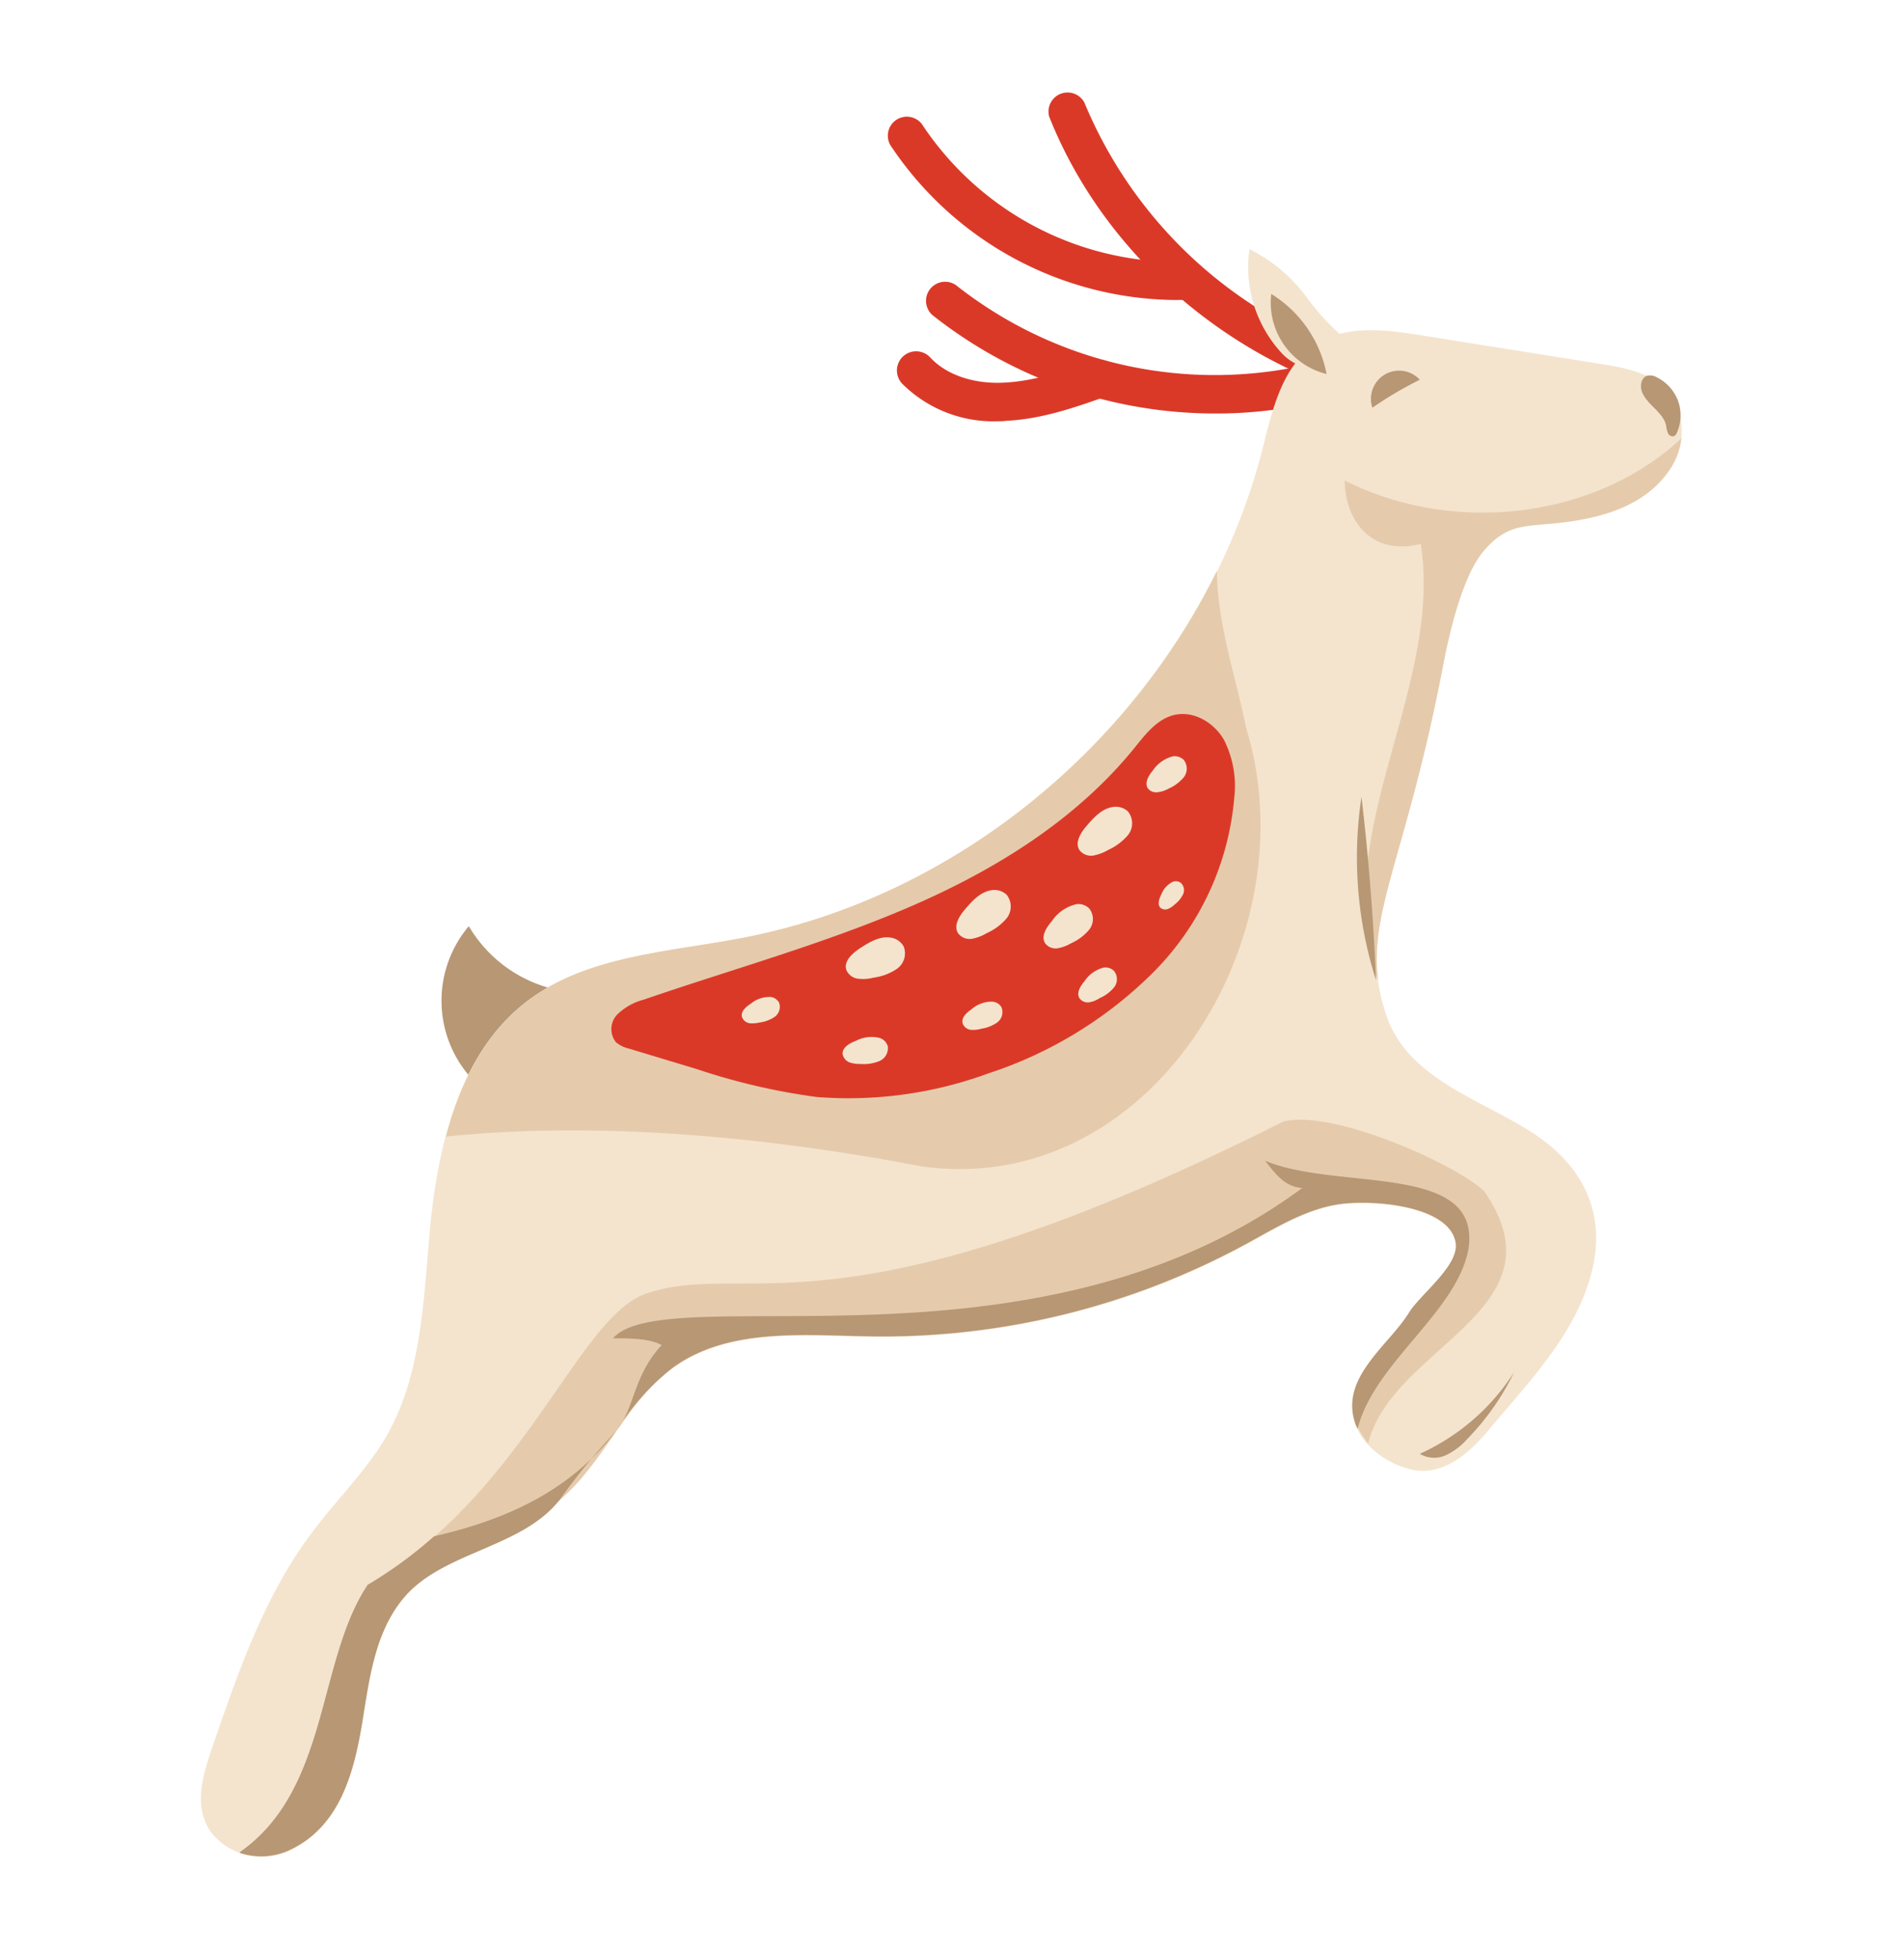 <?xml version="1.0" encoding="UTF-8"?> <svg xmlns="http://www.w3.org/2000/svg" viewBox="0 0 216.51 222.64"><defs><style>.cls-1{fill:#b79774;}.cls-2{fill:#db3928;}.cls-3{fill:#f4e4ce;}.cls-4{fill:#e5cbac;}</style></defs><g id="OBJECTS"><path class="cls-1" d="M67.76,112.8a15.38,15.38,0,0,1-14.45-7.53,13.12,13.12,0,0,0,8,21.44"></path><path class="cls-2" d="M163,46.7l-.26,0C143.77,44.39,126.34,31,119.3,13.24a2.17,2.17,0,0,1,4-1.6,50.59,50.59,0,0,0,39.88,30.75A2.16,2.16,0,0,1,163,46.7Z"></path><path class="cls-2" d="M133.65,34.1A39.33,39.33,0,0,1,101.4,16.73,2.16,2.16,0,1,1,105,14.36a34.92,34.92,0,0,0,29.41,15.41,2.14,2.14,0,0,1,2.22,2.1,2.17,2.17,0,0,1-2.12,2.22Z"></path><path class="cls-2" d="M113.48,47.88a14.68,14.68,0,0,1-10.89-4.27,2.17,2.17,0,1,1,3.17-3c1.85,2,4.95,3.06,8.43,2.88S121,42.18,124.3,41a2.16,2.16,0,1,1,1.43,4.08c-3.59,1.26-7.3,2.56-11.34,2.75C114.09,47.88,113.78,47.88,113.48,47.88Z"></path><path class="cls-2" d="M138.31,47A51.85,51.85,0,0,1,106,35.79a2.17,2.17,0,0,1,2.72-3.37,47.48,47.48,0,0,0,44.65,7.7,2.16,2.16,0,0,1,1.43,4.08A49.73,49.73,0,0,1,138.31,47Z"></path><path class="cls-3" d="M177.63,59.39c4.73-.56,9.69-2,12.38-6.23a7.6,7.6,0,0,0,.8-6.69c-1.44-3.81-5.28-4.55-8.76-5.1l-20.44-3.26c-4.1-.65-8.63-1.22-12.09,1.08-3.81,2.53-4.86,7.55-6,12-7.13,27.62-31.15,50.13-59.18,55.44-8.44,1.61-17.66,2-24.47,7.21C52.52,119.48,50,129.37,49,138.6c-.84,8.38-.85,17.22-5,24.53-2.29,4-5.69,7.26-8.48,11C30,181.41,27,190.29,24,199c-1,3-2,6.43,0,9.25a7.26,7.26,0,0,0,9,2c5.65-2.71,7.23-8.87,8.16-14.57.77-4.75,1.4-9.8,4.35-13.61,4.41-5.73,12.6-6.94,18.12-11.61,5.08-4.31,7.53-11.25,13-15.09,6.39-4.51,14.94-3.55,22.76-3.45a86.71,86.71,0,0,0,42.29-10.51c3.57-1.94,7.15-4.19,11.19-4.59s11.9.41,12.64,4.4c.49,2.62-4,5.91-5.29,8-2.31,3.76-7.87,7.35-6.13,12.56.89,2.67,3.75,4.65,6.41,5.25,3.56.82,6.61-1.9,8.71-4.41,4.57-5.48,10.16-11.12,11.86-18.35,1.51-6.42-1.06-11.61-6.34-15.21-5.75-3.92-14.44-6.21-17-13.43-3.62-10.29,1.64-15.4,6.33-39.93.71-3.71,2.2-10.3,4.69-13.16C171.52,59.4,173.48,59.89,177.63,59.39Z"></path><path class="cls-4" d="M104.77,132.57c25.85,3.69,44.31-25.84,36.93-49.85-1-5.2-3.26-11.59-3.33-17.82-10.4,21.11-30.83,37.31-54,41.71-8.44,1.61-17.66,2-24.47,7.21-4.85,3.74-7.61,9.33-9.19,15.36C68.26,127.38,87.47,129.25,104.77,132.57Z"></path><path class="cls-4" d="M152.91,54.61c0,4.33,2.88,8.66,8.65,7.22,2.55,16.55-10.63,33.11-4.83,49.67-1.1-8,3.33-14.74,7.36-35.79.71-3.71,2.2-10.3,4.69-13.16,2.74-3.15,4.7-2.66,8.85-3.16,4.73-.56,9.69-2,12.38-6.23a8.13,8.13,0,0,0,1.19-3.35C181.69,58.76,165.59,61,152.91,54.61Z"></path><path class="cls-4" d="M168.78,135.41c-2.89-2.89-17.08-9.38-22.85-7.94C95.2,153,85.1,143.1,73.55,147c-7.93,2.65-13.7,22.6-31.74,33.18-5.77,8.66-4.32,23.09-14.42,30.3l-.14.14a7.7,7.7,0,0,0,5.8-.36c5.65-2.71,7.23-8.87,8.16-14.57.77-4.75,1.4-9.8,4.35-13.61,4.41-5.73,12.6-6.94,18.12-11.61,5.08-4.31,7.53-11.25,13-15.09,6.39-4.51,14.94-3.55,22.76-3.45a86.71,86.71,0,0,0,42.29-10.51c3.57-1.94,7.15-4.19,11.19-4.59s11.9.41,12.64,4.4c.49,2.62-4,5.91-5.29,8-2.31,3.76-7.87,7.35-6.13,12.56a14.79,14.79,0,0,0,1.44,2.28C158.27,153,178.14,148.9,168.78,135.41Z"></path><path class="cls-1" d="M49.35,174.62a48.93,48.93,0,0,1-7.54,5.51c-5.77,8.66-4.32,23.09-14.42,30.3l-.14.14a7.7,7.7,0,0,0,5.8-.36c5.65-2.71,7.23-8.87,8.16-14.57.77-4.75,1.4-9.8,4.35-13.61,4.41-5.73,13.69-5.9,18.12-11.61A70.58,70.58,0,0,1,70,162.73C64.73,169.55,57.46,172.75,49.35,174.62Z"></path><path class="cls-1" d="M143.86,131.93c1.38,1.8,2.38,2.95,4.22,3.1C117.7,157.5,75.85,145.19,69.7,152.11c1.84,0,4.15,0,5.54.77-3.24,3.54-3,6.89-5,9.51a27.71,27.71,0,0,1,6.4-7.06c6.39-4.51,14.94-3.55,22.76-3.45a86.71,86.71,0,0,0,42.29-10.51c3.57-1.94,7.15-4.19,11.19-4.59s11.9.41,12.64,4.4c.49,2.62-4,5.91-5.29,8-2.31,3.76-7.87,7.35-6.13,12.56a4,4,0,0,0,.28.64c1.89-7.47,11.15-13.15,12.58-20.28C168.65,132,152.15,135.42,143.86,131.93Z"></path><path class="cls-3" d="M157,41.34a27.18,27.18,0,0,1-8.39-7.51,18,18,0,0,0-6.53-5.51,14.4,14.4,0,0,0,3.64,11.79C148.63,43.22,152.78,41.67,157,41.34Z"></path><path class="cls-2" d="M112.39,122a47.42,47.42,0,0,0,18.8-11.53,31.94,31.94,0,0,0,9.16-19.79,11.61,11.61,0,0,0-1.17-6.59c-1.15-2-3.48-3.35-5.68-2.82-1.95.47-3.27,2.22-4.53,3.78-6.69,8.23-16,13.95-25.77,18.13s-20,7-30,10.44a6.76,6.76,0,0,0-3,1.68,2.39,2.39,0,0,0-.15,3.17,3.5,3.5,0,0,0,1.46.71l7.75,2.34a73.13,73.13,0,0,0,13.58,3.16A46.11,46.11,0,0,0,112.39,122Z"></path><path class="cls-3" d="M126,96.61a6.46,6.46,0,0,0,2.28-1.71,2.15,2.15,0,0,0,0-2.65,2,2,0,0,0-1.62-.54c-1.28.12-2.25,1.17-3.08,2.14-.69.79-1.4,1.92-.82,2.79a1.67,1.67,0,0,0,1.57.6A5.21,5.21,0,0,0,126,96.61Z"></path><path class="cls-3" d="M112.2,106.06a6.32,6.32,0,0,0,2.28-1.7,2.16,2.16,0,0,0,0-2.65,2,2,0,0,0-1.62-.54c-1.28.12-2.25,1.16-3.09,2.14-.68.79-1.39,1.92-.81,2.78a1.65,1.65,0,0,0,1.57.61A5,5,0,0,0,112.2,106.06Z"></path><path class="cls-3" d="M121.8,107.21a5.67,5.67,0,0,0,2.06-1.55,1.94,1.94,0,0,0,0-2.4,1.73,1.73,0,0,0-1.46-.49,4.61,4.61,0,0,0-2.8,1.94c-.62.71-1.27,1.74-.74,2.52a1.49,1.49,0,0,0,1.42.55A4.6,4.6,0,0,0,121.8,107.21Z"></path><path class="cls-3" d="M99.33,111.12a6.2,6.2,0,0,0,2.66-1,2.15,2.15,0,0,0,.77-2.54,2,2,0,0,0-1.41-1c-1.26-.24-2.48.5-3.56,1.2-.87.58-1.87,1.47-1.55,2.46a1.64,1.64,0,0,0,1.34,1A4.7,4.7,0,0,0,99.33,111.12Z"></path><path class="cls-3" d="M111.61,116.92a4.24,4.24,0,0,0,1.79-.71,1.46,1.46,0,0,0,.48-1.73,1.3,1.3,0,0,0-1-.63,3.44,3.44,0,0,0-2.39.85c-.58.4-1.25,1-1,1.68a1.11,1.11,0,0,0,.92.67A3.4,3.4,0,0,0,111.61,116.92Z"></path><path class="cls-3" d="M97.87,120.93a4.69,4.69,0,0,0,2.08-.31,1.59,1.59,0,0,0,1-1.71,1.45,1.45,0,0,0-.86-.92,3.79,3.79,0,0,0-2.76.31c-.72.27-1.58.75-1.51,1.52a1.25,1.25,0,0,0,.81.94A3.67,3.67,0,0,0,97.87,120.93Z"></path><path class="cls-3" d="M125.06,113.44a4.35,4.35,0,0,0,1.62-1.21,1.5,1.5,0,0,0,0-1.87,1.37,1.37,0,0,0-1.14-.39,3.63,3.63,0,0,0-2.19,1.52c-.48.56-1,1.36-.58,2a1.17,1.17,0,0,0,1.11.43A3.22,3.22,0,0,0,125.06,113.44Z"></path><path class="cls-3" d="M133.59,102.79a3.22,3.22,0,0,0,.94-1.14,1.12,1.12,0,0,0-.3-1.34,1,1,0,0,0-.88-.08,2.66,2.66,0,0,0-1.3,1.45c-.25.49-.47,1.14-.08,1.51a.85.85,0,0,0,.87.11A2.49,2.49,0,0,0,133.59,102.79Z"></path><path class="cls-3" d="M132.92,89.62a4.68,4.68,0,0,0,1.68-1.26,1.61,1.61,0,0,0,0-2,1.49,1.49,0,0,0-1.2-.4,3.88,3.88,0,0,0-2.28,1.58c-.5.59-1,1.42-.6,2.06a1.21,1.21,0,0,0,1.16.44A3.57,3.57,0,0,0,132.92,89.62Z"></path><path class="cls-3" d="M86.35,116.22a4,4,0,0,0,1.72-.63,1.4,1.4,0,0,0,.52-1.63,1.28,1.28,0,0,0-.9-.64,3.29,3.29,0,0,0-2.3.75c-.57.36-1.22.92-1,1.56a1.06,1.06,0,0,0,.86.67A3.34,3.34,0,0,0,86.35,116.22Z"></path><path class="cls-1" d="M156.47,111.41a46,46,0,0,1-1.65-20.84C155.63,97.49,156.18,104.45,156.47,111.41Z"></path><path class="cls-1" d="M144.56,33.41a8.35,8.35,0,0,0,6.29,9.1A13.78,13.78,0,0,0,144.56,33.41Z"></path><path class="cls-1" d="M156.06,46.34a3.2,3.2,0,0,1,5.39-3.18A43.55,43.55,0,0,0,156.06,46.34Z"></path><path class="cls-1" d="M190.68,49.19a4.87,4.87,0,0,0,.14-3.62,4.93,4.93,0,0,0-2.43-2.69,1.55,1.55,0,0,0-1.07-.18c-.72.21-.87,1.21-.58,1.9.6,1.45,2.38,2.24,2.72,3.77a3.25,3.25,0,0,0,.21.87.58.58,0,0,0,.74.31A.71.71,0,0,0,190.68,49.19Z"></path><path class="cls-1" d="M166.87,163.53a28.64,28.64,0,0,0,5.3-7.56,24.86,24.86,0,0,1-10.72,9.27,3.18,3.18,0,0,0,3,.14A7.6,7.6,0,0,0,166.87,163.53Z"></path></g></svg> 